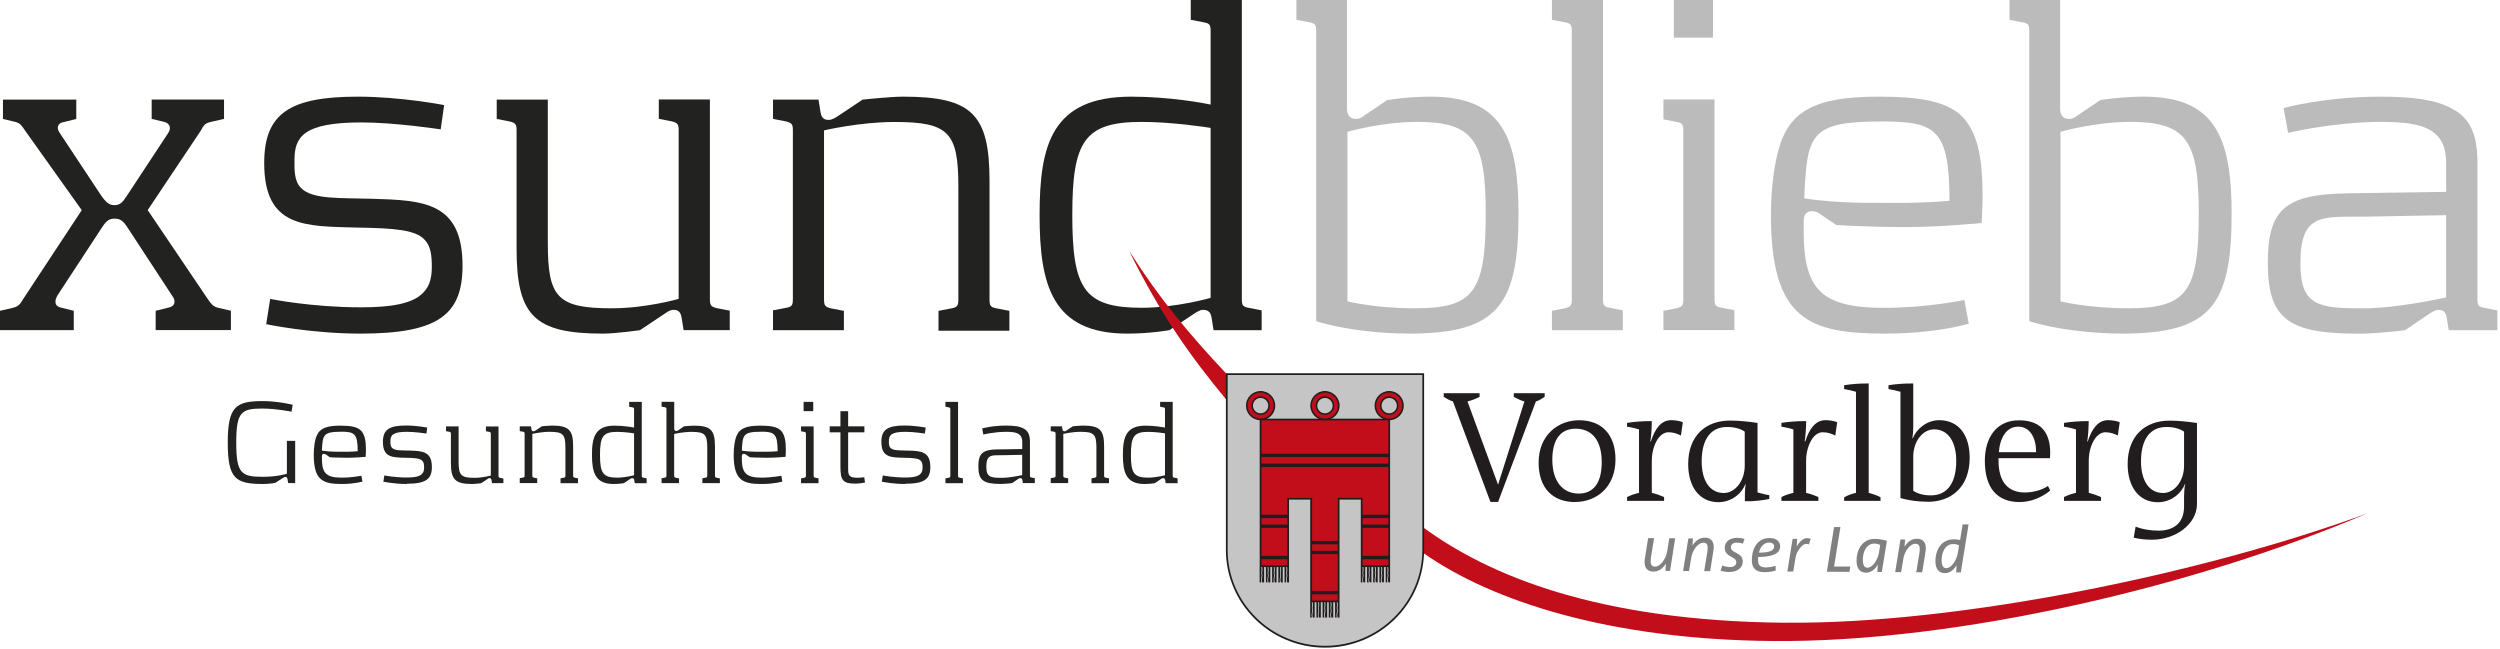 <svg aria-hidden="true" focusable="false" width="389" height="101" viewBox="0 0 389 101" fill="none" xmlns="http://www.w3.org/2000/svg">
    <g clip-path="url(#clip0_357_3140)">
        <path
            d="M24.22 51.37V48.36L26.07 47.9C26.53 47.82 27.15 47.59 27.15 46.97C27.15 46.58 27.07 46.43 26.76 45.97L19.74 35.25C19.12 34.32 18.66 34.02 17.81 34.02C17.04 34.02 16.58 34.33 15.96 35.25L8.94 45.97C8.71 46.43 8.63 46.59 8.63 46.97C8.63 47.59 9.17 47.82 9.63 47.9L11.48 48.36V51.37H0V48.36L2 47.9C2.93 47.67 3.16 47.28 3.62 46.51L12.72 32.7L3.93 20.36C3.39 19.59 3.24 19.2 2.39 18.97L0.46 18.51V15.5H11.87V18.51L10.02 18.97C8.94 19.12 8.71 19.9 9.33 20.74L15.66 30.3C16.51 31.53 16.97 31.92 17.82 31.92C18.75 31.92 19.13 31.38 19.75 30.45L26.15 20.73C26.69 19.96 26.46 19.19 25.53 18.96L23.6 18.5V15.49H34.86V18.5L32.85 18.96C31.77 19.19 31.69 19.58 31.23 20.35L22.98 32.69L32.31 46.5C32.85 47.27 33.08 47.66 33.93 47.89L35.93 48.35V51.36H24.21L24.22 51.37Z"
            fill="#222221" />
        <path
            d="M56.08 51.91C48.29 51.91 41.42 50.44 41.42 50.44L42.04 46.51C42.04 46.51 48.44 47.82 56.16 47.82C60.79 47.82 64.26 47.28 65.88 45.51C66.96 44.43 67.19 42.96 67.19 41.5C67.19 39.8 67.04 38.26 66.03 37.26C64.64 35.79 61.48 35.49 55.46 35.41C47.52 35.18 41.11 35.49 41.11 25.38C41.11 17.67 45.04 15.04 55.69 15.04C62.4 15.04 69.11 16.35 69.11 16.35L68.57 20.13C68.57 20.13 61.55 19.05 56.23 19.05C47.21 19.05 45.82 21.29 45.82 24.91C45.82 26.3 45.74 28.15 46.82 29.23C48.59 31.08 52.91 30.77 57.93 30.93C65.95 31.16 71.97 31.47 71.97 41.34C71.97 48.98 68.19 51.91 56.08 51.91Z"
            fill="#222221" />
        <path
            d="M113.54 51.37H106.37L106.06 49.44C105.98 48.98 105.83 48.21 104.83 48.21C104.21 48.21 103.75 48.6 103.29 48.9L99.59 51.37C99.59 51.37 95.89 51.91 93.8 51.91C83.16 51.91 80.38 49.13 80.38 38.72V20.29C80.38 19.36 80.23 19.13 79.3 18.9L77.29 18.51V15.5H85.24V37.79C85.24 46.27 86.7 47.97 95.19 47.97C100.59 47.97 105.6 46.5 105.6 46.5V20.27C105.6 19.34 105.45 19.11 104.52 18.88L102.51 18.49V15.48H110.46V46.56C110.46 47.49 110.61 47.72 111.54 47.95L113.55 48.34V51.35L113.54 51.37Z"
            fill="#222221" />
        <path
            d="M120.26 15.5H127.36L127.67 17.43C127.75 17.89 127.9 18.66 128.9 18.66C129.52 18.66 130.06 18.27 130.52 17.97L134.22 15.5C134.22 15.5 138.46 15.04 140.55 15.04C151.19 15.04 153.97 17.74 153.97 28.15V46.59C153.97 47.52 154.12 47.82 155.05 47.98L157.06 48.37V51.46H146.03V48.37L148.04 47.98C148.96 47.83 149.12 47.52 149.12 46.59V29.08C149.12 20.6 147.66 18.98 139.17 18.98C133.77 18.98 128.22 20.29 128.22 20.29V46.59C128.22 47.52 128.37 47.75 129.3 47.98L131.31 48.37V51.38H120.28V48.29L122.29 47.9C123.22 47.75 123.37 47.51 123.37 46.51V20.28C123.37 19.35 123.22 19.12 122.29 18.89L120.28 18.5V15.49L120.26 15.5Z"
            fill="#222221" />
        <path
            d="M188.83 51.37L188.52 49.44C188.44 48.98 188.29 48.21 187.21 48.21C186.67 48.21 186.13 48.6 185.67 48.9L181.97 51.37C181.97 51.37 179.04 51.91 175.41 51.91C163.69 51.91 161.76 44.35 161.76 33.47C161.76 22.59 163.61 15.04 176.03 15.04C181.89 15.04 187.37 16.04 188.37 16.27V4.86C188.37 3.86 188.22 3.63 187.29 3.47L185.28 3.08V0H193.23V46.51C193.23 47.51 193.38 47.74 194.31 47.9L196.31 48.29V51.38H188.83V51.37ZM188.37 19.9C187.44 19.75 182.28 18.97 177.65 18.97C168.7 18.97 166.85 21.98 166.85 33.47C166.85 44.96 168.7 47.89 177.65 47.89C183.05 47.89 188.37 46.35 188.37 46.35V19.89V19.9Z"
            fill="#222221" />
        <path
            d="M219.22 51.91C214.82 51.91 208.96 51.29 204.8 49.98V4.86C204.8 3.86 204.65 3.63 203.72 3.47L201.72 3.08V0H209.59V16.89C209.59 17.89 210.05 18.51 210.98 18.51C211.52 18.51 211.9 18.28 212.29 17.97L215.84 15.58C215.84 15.58 218.85 15.04 222.63 15.04C233.81 15.04 236.28 21.52 236.28 33.32C236.28 47.59 232.96 51.91 219.23 51.91H219.22ZM220.38 18.97C214.98 18.97 209.66 20.51 209.66 20.51V46.89C209.66 46.89 213.98 47.97 220.15 47.97C229.25 47.97 231.18 45.5 231.18 33.31C231.18 21.82 229.33 18.96 220.38 18.96V18.97Z"
            fill="#BBBBBB" />
        <path
            d="M241.479 51.37V48.36L243.49 47.97C244.42 47.74 244.57 47.51 244.57 46.58V4.86C244.57 3.86 244.42 3.63 243.49 3.47L241.479 3.08V0H249.429V46.51C249.429 47.51 249.579 47.74 250.509 47.9L252.509 48.29V51.38H241.479V51.37Z"
            fill="#BBBBBB" />
        <path
            d="M258.83 51.37V48.36L260.84 47.97C261.77 47.74 261.92 47.51 261.92 46.58V20.35C261.92 19.35 261.77 19.12 260.84 18.96L258.83 18.57V15.48H266.78V46.49C266.78 47.49 266.93 47.72 267.86 47.88L269.87 48.27V51.36H258.84L258.83 51.37ZM260.45 5.86V0H266.54V5.86H260.45Z"
            fill="#BBBBBB" />
        <path
            d="M293 47.9C300.02 47.9 305.65 46.67 305.65 46.67L306.34 50.37C306.34 50.37 301.33 51.91 293.3 51.91C281.5 51.91 275.56 49.75 275.56 33.47C275.56 28.61 276.25 24.06 277.41 21.36C279.49 16.5 284.12 15.04 292.37 15.04C298.77 15.04 303.4 15.73 305.79 18.66C307.72 21.13 308.49 24.52 308.49 30.54C308.49 31.93 308.41 33.24 308.34 34.71C307.03 34.79 302.17 35.33 296.38 35.33C290.59 35.33 285.74 35.02 285.74 35.02L283.35 33.4C282.89 33.09 282.58 32.86 281.96 32.86C280.49 32.86 280.65 34.25 280.65 35.25C280.65 38.49 280.73 42.58 282.96 45.05C284.81 47.13 288.21 47.9 292.99 47.9H293ZM292.85 18.9C281.51 18.9 281.2 20.91 280.74 30.86C286.06 31.71 292.31 31.55 292.31 31.55C292.31 31.55 298.71 31.7 303.34 31.24C303.34 20.06 301.18 18.9 292.85 18.9Z"
            fill="#BBBBBB" />
        <path
            d="M330.18 51.91C325.78 51.91 319.92 51.29 315.76 49.98V4.86C315.76 3.86 315.61 3.63 314.68 3.47L312.68 3.08V0H320.55V16.89C320.55 17.89 321.01 18.51 321.94 18.51C322.48 18.51 322.86 18.28 323.25 17.97L326.8 15.58C326.8 15.58 329.81 15.04 333.59 15.04C344.77 15.04 347.24 21.52 347.24 33.32C347.24 47.59 343.92 51.91 330.19 51.91H330.18ZM331.33 18.97C325.93 18.97 320.61 20.51 320.61 20.51V46.89C320.61 46.89 324.93 47.97 331.1 47.97C340.2 47.97 342.13 45.5 342.13 33.31C342.13 21.82 340.28 18.96 331.33 18.96V18.97Z"
            fill="#BBBBBB" />
        <path
            d="M364.96 30.08L380.62 29.85V25.38C380.62 22.6 379.69 20.91 377.46 19.9C375.84 19.21 373.6 18.97 370.44 18.97C363.19 18.97 356.02 20.67 356.02 20.67L355.33 16.81C355.33 16.81 361.65 15.04 370.37 15.04C375.38 15.04 379.01 15.5 381.48 16.89C384.26 18.28 385.49 20.82 385.49 25.22V46.51C385.49 47.51 385.64 47.74 386.57 47.9L388.58 48.29V51.38H381.02L380.71 49.45C380.63 48.99 380.48 48.22 379.48 48.22C378.86 48.22 378.32 48.61 377.86 48.91L374.24 51.38C374.24 51.38 370.15 51.92 366.91 51.92C356.03 51.92 352.87 49.61 352.87 40.89C352.87 32.71 355.49 30.25 364.98 30.09L364.96 30.08ZM380.62 33.48L368.2 33.71C361.49 33.79 357.94 32.94 357.94 40.96C357.94 47.59 360.72 47.98 367.74 47.98C373.06 47.98 380.62 46.28 380.62 46.28V33.48Z"
            fill="#BBBBBB" />
        <path
            d="M233.091 75.37H233.111L237.201 62.47C236.581 62.3 236.041 62.02 235.541 61.75V61.18H240.351V61.75C239.901 62.05 239.411 62.35 238.981 62.47L233.101 78.1H231.911L226.081 62.47C225.561 62.3 225.021 62 224.641 61.75V61.18H230.221V61.75C229.651 62.05 229.011 62.29 228.341 62.47L233.081 75.37H233.091Z"
            fill="#211D1F" />
        <path
            d="M245.07 78.12C241.62 78.12 239.41 75.96 239.41 71.99C239.41 67.7 242.44 65.39 245.71 65.39C249.21 65.39 251.37 67.6 251.37 71.49C251.37 75.83 248.39 78.11 245.07 78.11V78.12ZM245.12 66.71C242.91 66.71 241.54 68.3 241.54 71.52C241.54 74.74 243.03 76.8 245.66 76.8C247.87 76.8 249.23 75.24 249.23 71.91C249.23 68.58 247.77 66.7 245.11 66.7L245.12 66.71Z"
            fill="#211D1F" />
        <path
            d="M261.561 67.78C260.991 67.48 260.371 67.26 259.601 67.26C258.091 67.26 257.021 69.49 257.021 71.7V76.69C257.741 76.86 258.291 77.06 258.931 77.34V77.94H253.171V77.34C253.771 77.04 254.361 76.84 255.031 76.69V66.82C254.461 66.65 253.761 66.47 253.171 66.4V65.8C254.161 65.63 255.751 65.5 257.021 65.53C257.021 66.45 256.951 67.69 256.801 68.68L256.871 68.7C257.491 66.76 258.451 65.38 260.021 65.38C260.691 65.38 261.361 65.5 261.851 65.7L261.551 67.78H261.561Z"
            fill="#211D1F" />
        <path
            d="M273.491 76.63C274.011 76.75 274.611 76.95 275.301 77.05V77.64C274.311 77.84 272.921 78.04 271.501 77.99C271.501 77.12 271.481 76.28 271.621 75.36L271.591 75.31C271.021 76.8 269.411 78.14 267.371 78.14C264.421 78.14 262.681 75.71 262.681 72.21C262.681 67.8 265.411 65.44 269.201 65.44C270.591 65.44 272.201 65.61 273.471 65.81V76.62L273.491 76.63ZM271.481 67.16C270.781 66.69 269.871 66.44 268.721 66.44C266.241 66.44 264.781 68.28 264.781 71.8C264.781 74.73 266.001 76.71 268.231 76.71C269.991 76.71 271.481 74.82 271.481 72.47V67.16Z"
            fill="#211D1F" />
        <path
            d="M285.57 67.78C285 67.48 284.38 67.26 283.61 67.26C282.1 67.26 281.03 69.49 281.03 71.7V76.69C281.75 76.86 282.29 77.06 282.94 77.34V77.94H277.19V77.34C277.78 77.04 278.38 76.84 279.05 76.69V66.82C278.48 66.65 277.78 66.47 277.19 66.4V65.8C278.18 65.63 279.77 65.5 281.04 65.53C281.04 66.45 280.96 67.69 280.81 68.68L280.89 68.7C281.51 66.76 282.48 65.38 284.04 65.38C284.71 65.38 285.38 65.5 285.87 65.7L285.57 67.78Z"
            fill="#211D1F" />
        <path
            d="M292.61 77.38V77.93H286.95V77.38C287.47 77.08 288.12 76.84 288.79 76.69V60.96C288.22 60.79 287.55 60.64 286.95 60.54V59.94C287.94 59.77 289.53 59.64 290.77 59.67V76.69C291.44 76.86 292.14 77.11 292.61 77.38Z"
            fill="#211D1F" />
        <path
            d="M299.951 78.07C298.391 78.07 296.951 77.85 295.711 77.5V60.96C295.141 60.79 294.451 60.64 293.851 60.54V59.94C294.841 59.77 296.451 59.64 297.701 59.67V66.44C297.701 67.06 297.651 67.71 297.571 68.18L297.621 68.21C298.211 66.72 299.831 65.38 301.741 65.38C304.821 65.38 306.481 67.76 306.481 71.21C306.481 75.87 303.551 78.08 299.951 78.08V78.07ZM300.951 66.81C299.161 66.81 297.701 68.69 297.701 71.05V76.36C298.391 76.83 299.311 77.08 300.451 77.08C302.931 77.08 304.391 75.24 304.391 71.72C304.391 68.79 303.171 66.81 300.941 66.81H300.951Z"
            fill="#211D1F" />
        <path
            d="M318.981 71.3H310.971V71.67C310.971 75.02 312.481 76.63 315.061 76.63C316.301 76.63 317.771 76.26 318.661 75.61L319.011 76.33C317.741 77.37 316.061 78.12 314.241 78.12C310.771 78.12 308.841 75.94 308.841 71.72C308.841 68.07 310.651 65.4 314.151 65.4C317.651 65.4 319.011 67.41 319.011 70.46C319.011 70.81 318.981 71.08 318.981 71.3ZM314.021 66.39C312.211 66.39 311.191 68.1 311.021 70.36H316.821C316.821 68.1 315.871 66.39 314.021 66.39Z"
            fill="#211D1F" />
        <path
            d="M329.55 67.78C328.98 67.48 328.36 67.26 327.59 67.26C326.08 67.26 325.01 69.49 325.01 71.7V76.69C325.73 76.86 326.28 77.06 326.92 77.34V77.94H321.16V77.34C321.76 77.04 322.35 76.84 323.02 76.69V66.82C322.45 66.65 321.75 66.47 321.16 66.4V65.8C322.15 65.63 323.74 65.5 325 65.53C325 66.45 324.93 67.69 324.78 68.68L324.85 68.7C325.47 66.76 326.44 65.38 328 65.38C328.67 65.38 329.34 65.5 329.83 65.7L329.53 67.78H329.55Z"
            fill="#211D1F" />
        <path
            d="M339.841 77.23C339.841 76.76 339.891 75.82 340.021 75.32H339.971C339.401 76.81 337.791 78.15 335.751 78.15C332.801 78.15 331.061 75.72 331.061 72.22C331.061 67.81 333.791 65.45 337.581 65.45C338.971 65.45 340.581 65.62 341.851 65.82V78.4C341.851 81.6 338.471 83.98 334.851 83.98C333.811 83.98 332.841 83.88 332.001 83.66L332.301 81.95C333.241 82.32 334.501 82.57 335.871 82.57C338.001 82.57 339.841 81.58 339.841 78.8V77.24V77.23ZM339.841 67.16C339.151 66.69 338.231 66.44 337.091 66.44C334.611 66.44 333.141 68.28 333.141 71.8C333.141 74.73 334.361 76.71 336.591 76.71C338.351 76.71 339.841 74.82 339.841 72.47V67.16Z"
            fill="#211D1F" />
        <path
            d="M277.88 96.9C248.64 96.65 231.67 89.56 221.46 82.07V85.36C221.46 85.58 221.46 85.81 221.44 86.03C232.22 93.61 250.54 99.5 275.65 99.74C304.78 100.03 342.01 91.11 368.37 79.87C342.73 89.29 304.78 97.13 277.87 96.89L277.88 96.9Z"
            fill="#C20E1A" />
        <path
            d="M190.89 58.22C185.03 51.99 180.43 46.51 175.69 39.02C180.5 48.81 185.22 55.44 190.88 62.27V58.22H190.89Z"
            fill="#C20E1A" />
        <path
            d="M259.85 88.83H259.14L259.21 87.69C258.8 88.39 258.13 88.94 257.31 88.94C256.32 88.94 255.93 88.36 255.9 87.53C255.9 87.36 255.9 87.12 255.95 86.87L256.45 83.73H257.38L256.89 86.73C256.86 86.98 256.84 87.2 256.84 87.41C256.86 87.87 257.04 88.17 257.54 88.17C258.36 88.17 259.21 86.95 259.4 85.84L259.74 83.75H260.66L259.86 88.83H259.85Z"
            fill="#808080" />
        <path
            d="M266.601 85.73L266.101 88.87H265.171L265.661 85.88C265.701 85.62 265.711 85.4 265.711 85.19C265.701 84.73 265.531 84.44 265.011 84.44C264.201 84.44 263.341 85.65 263.161 86.76L262.811 88.85H261.891L262.711 83.77H263.421L263.351 84.91C263.751 84.21 264.421 83.66 265.241 83.66C266.241 83.66 266.631 84.24 266.661 85.07C266.661 85.24 266.641 85.48 266.601 85.73Z"
            fill="#808080" />
        <path
            d="M271.191 84.6C270.881 84.48 270.561 84.43 270.221 84.43C269.671 84.43 269.311 84.74 269.331 85.16C269.341 85.54 269.491 85.69 270.191 86.05C270.871 86.39 271.151 86.75 271.171 87.34C271.201 88.35 270.301 89.01 269.101 89C268.561 89 268.131 88.93 267.721 88.8L267.981 88C268.361 88.14 268.761 88.23 269.171 88.24C269.791 88.24 270.181 87.94 270.161 87.48C270.151 87.14 270.051 86.98 269.341 86.61C268.691 86.27 268.391 85.89 268.371 85.29C268.341 84.36 269.081 83.68 270.301 83.69C270.741 83.69 271.111 83.75 271.441 83.87L271.191 84.61V84.6Z"
            fill="#808080" />
        <path
            d="M273.57 86.67C273.54 86.85 273.54 87.03 273.55 87.18C273.57 87.94 273.89 88.29 274.78 88.29C275.28 88.29 275.83 88.19 276.28 88.03L276.3 88.77C275.85 88.93 275.19 89.03 274.57 89.03C273.22 89.03 272.63 88.42 272.59 87.31C272.53 85.66 273.28 83.71 275.34 83.72C276.45 83.72 276.96 84.27 276.99 84.95C277.02 85.74 276.57 86.62 273.57 86.68V86.67ZM275.29 84.42C274.48 84.42 273.91 85.05 273.69 85.99C275.7 86 276.06 85.49 276.05 85.02C276.05 84.68 275.78 84.43 275.3 84.43L275.29 84.42Z"
            fill="#808080" />
        <path
            d="M281.47 84.71C281.35 84.67 281.18 84.62 281.02 84.62C280.49 84.62 279.56 85.72 279.4 86.68L279.03 88.93H278.11L278.93 83.85H279.64L279.57 85.01C280.03 84.26 280.59 83.74 281.12 83.74C281.37 83.74 281.53 83.76 281.75 83.83L281.47 84.71Z"
            fill="#808080" />
        <path d="M284.261 88.96L285.381 82.01H286.371L285.381 88.15H287.901L287.781 88.98L284.261 88.96Z"
            fill="#808080" />
        <path
            d="M292.82 89H292.11L292.18 87.86C291.76 88.6 291.13 89.11 290.37 89.11C289.37 89.11 288.91 88.4 288.88 87.35C288.83 85.78 289.63 83.84 291.73 83.85C292.36 83.85 293.02 83.98 293.6 84.16L292.81 89.01L292.82 89ZM291.68 84.58C290.29 84.58 289.82 86.08 289.86 87.21C289.88 88 290.14 88.34 290.58 88.34C291.35 88.34 292.2 87.12 292.38 85.92L292.56 84.78C292.3 84.67 291.98 84.59 291.67 84.58H291.68Z"
            fill="#808080" />
        <path
            d="M299.601 85.9L299.101 89.04H298.171L298.661 86.05C298.701 85.79 298.711 85.57 298.711 85.36C298.691 84.9 298.531 84.61 298.011 84.61C297.201 84.61 296.331 85.82 296.161 86.93L295.811 89.02H294.891L295.711 83.94H296.421L296.351 85.08C296.751 84.38 297.431 83.83 298.241 83.83C299.241 83.83 299.631 84.41 299.661 85.24C299.661 85.41 299.641 85.65 299.601 85.9Z"
            fill="#808080" />
        <path
            d="M305.091 89.07H304.381L304.451 87.93C304.031 88.66 303.401 89.18 302.641 89.18C301.641 89.18 301.181 88.47 301.151 87.42C301.101 85.84 301.901 83.91 304.011 83.92C304.391 83.92 304.781 83.97 304.991 84.03L305.381 81.6H306.311L305.101 89.07H305.091ZM303.941 84.65C302.551 84.65 302.081 86.14 302.121 87.28C302.151 88.07 302.401 88.41 302.851 88.41C303.621 88.41 304.461 87.19 304.651 85.99L304.831 84.84C304.571 84.73 304.251 84.65 303.941 84.65Z"
            fill="#808080" />
        <path
            d="M190.89 85.57C190.89 93.89 197.73 100.63 206.18 100.63C214.63 100.63 221.47 93.89 221.47 85.57V58.21H190.9V85.57H190.89Z"
            fill="#C5C5C5" />
        <path
            d="M206.17 100.77C197.67 100.77 190.75 93.95 190.75 85.57V58.08H221.59V85.57C221.59 93.95 214.68 100.77 206.17 100.77ZM191.02 58.35V85.57C191.02 93.8 197.82 100.49 206.17 100.49C214.52 100.49 221.32 93.8 221.32 85.57V58.35H191.02Z"
            fill="#211D1F" />
        <path
            d="M216.159 65.26V88.1H211.869V77.6H208.289V93.57H204.009V77.6H200.439V88.1H196.149V65.27L216.159 65.26Z"
            fill="#C20E1A" />
        <path
            d="M208.43 93.71H203.87V77.74H200.57V88.24H196.01V65.14H216.3V88.24H211.74V77.74H208.43V93.71ZM204.15 93.44H208.16V77.47H212.01V87.97H216.03V65.4H196.29V87.97H200.31V77.48H204.16V93.45L204.15 93.44Z"
            fill="#211D1F" />
        <path
            d="M194 63.12C194 61.93 194.96 60.96 196.15 60.96C197.34 60.96 198.3 61.93 198.3 63.12C198.3 64.31 197.34 65.27 196.15 65.27C194.96 65.27 194 64.31 194 63.12ZM196.15 64.43C196.88 64.43 197.47 63.84 197.47 63.12C197.47 62.4 196.88 61.8 196.15 61.8C195.42 61.8 194.84 62.39 194.84 63.12C194.84 63.85 195.43 64.43 196.15 64.43Z"
            fill="#C20E1A" />
        <path
            d="M196.15 65.39C194.89 65.39 193.87 64.37 193.87 63.12C193.87 61.87 194.89 60.84 196.15 60.84C197.41 60.84 198.43 61.86 198.43 63.12C198.43 64.38 197.41 65.39 196.15 65.39ZM196.15 61.08C195.03 61.08 194.12 61.99 194.12 63.11C194.12 64.23 195.03 65.14 196.15 65.14C197.27 65.14 198.18 64.23 198.18 63.11C198.18 61.99 197.27 61.08 196.15 61.08ZM196.15 64.55C195.36 64.55 194.71 63.91 194.71 63.11C194.71 62.31 195.36 61.67 196.15 61.67C196.94 61.67 197.59 62.32 197.59 63.11C197.59 63.9 196.94 64.55 196.15 64.55ZM196.15 61.92C195.49 61.92 194.96 62.46 194.96 63.12C194.96 63.78 195.5 64.31 196.15 64.31C196.8 64.31 197.34 63.77 197.34 63.12C197.34 62.47 196.8 61.92 196.15 61.92Z"
            fill="#211D1F" />
        <path
            d="M204 63.12C204 61.93 204.96 60.96 206.15 60.96C207.34 60.96 208.3 61.93 208.3 63.12C208.3 64.31 207.34 65.27 206.15 65.27C204.96 65.27 204 64.31 204 63.12ZM206.16 64.43C206.89 64.43 207.48 63.84 207.48 63.12C207.48 62.4 206.89 61.8 206.16 61.8C205.43 61.8 204.84 62.39 204.84 63.12C204.84 63.85 205.43 64.43 206.16 64.43Z"
            fill="#C20E1A" />
        <path
            d="M206.16 65.39C204.91 65.39 203.88 64.37 203.88 63.12C203.88 61.87 204.9 60.84 206.16 60.84C207.42 60.84 208.44 61.86 208.44 63.12C208.44 64.38 207.42 65.39 206.16 65.39ZM206.16 61.08C205.04 61.08 204.13 61.99 204.13 63.11C204.13 64.23 205.04 65.14 206.16 65.14C207.28 65.14 208.19 64.23 208.19 63.11C208.19 61.99 207.28 61.08 206.16 61.08ZM206.16 64.55C205.37 64.55 204.72 63.91 204.72 63.11C204.72 62.31 205.37 61.67 206.16 61.67C206.95 61.67 207.6 62.32 207.6 63.11C207.6 63.9 206.95 64.55 206.16 64.55ZM206.16 61.92C205.5 61.92 204.97 62.46 204.97 63.12C204.97 63.78 205.51 64.31 206.16 64.31C206.81 64.31 207.36 63.77 207.36 63.12C207.36 62.47 206.82 61.92 206.16 61.92Z"
            fill="#211D1F" />
        <path
            d="M214.01 63.12C214.01 61.93 214.97 60.96 216.16 60.96C217.35 60.96 218.31 61.93 218.31 63.12C218.31 64.31 217.35 65.27 216.16 65.27C214.97 65.27 214.01 64.31 214.01 63.12ZM216.16 64.43C216.89 64.43 217.48 63.84 217.48 63.12C217.48 62.4 216.89 61.8 216.16 61.8C215.43 61.8 214.84 62.39 214.84 63.12C214.84 63.85 215.43 64.43 216.16 64.43Z"
            fill="#C20E1A" />
        <path
            d="M216.16 65.39C214.9 65.39 213.88 64.37 213.88 63.12C213.88 61.87 214.9 60.84 216.16 60.84C217.42 60.84 218.43 61.86 218.43 63.12C218.43 64.38 217.41 65.39 216.16 65.39ZM216.16 61.08C215.04 61.08 214.13 61.99 214.13 63.11C214.13 64.23 215.04 65.14 216.16 65.14C217.28 65.14 218.19 64.23 218.19 63.11C218.19 61.99 217.28 61.08 216.16 61.08ZM216.16 64.55C215.37 64.55 214.72 63.91 214.72 63.11C214.72 62.31 215.37 61.67 216.16 61.67C216.95 61.67 217.6 62.32 217.6 63.11C217.6 63.9 216.95 64.55 216.16 64.55ZM216.16 61.92C215.5 61.92 214.97 62.46 214.97 63.12C214.97 63.78 215.5 64.31 216.16 64.31C216.82 64.31 217.35 63.77 217.35 63.12C217.35 62.47 216.81 61.92 216.16 61.92Z"
            fill="#211D1F" />
        <path
            d="M196.01 90.62H196.28C196.28 90.62 196.21 90.42 196.21 90.23C196.21 90.04 196.29 89.72 196.3 89.61C196.31 89.51 196.25 89.17 196.25 89.05C196.25 88.93 196.33 88.68 196.29 88.56C196.27 88.48 196.23 88.28 196.27 88.19H196V90.61L196.01 90.62Z"
            fill="#211D1F" />
        <path
            d="M196.7 88.2H196.42C196.38 88.29 196.42 88.49 196.44 88.57C196.48 88.69 196.38 88.93 196.38 89.06C196.38 89.19 196.44 89.52 196.43 89.62C196.43 89.72 196.34 90.05 196.34 90.24C196.34 90.43 196.41 90.58 196.43 90.63H196.69V88.21L196.7 88.2Z"
            fill="#211D1F" />
        <path
            d="M196.98 90.62H197.25C197.25 90.62 197.19 90.42 197.19 90.23C197.19 90.04 197.27 89.72 197.28 89.61C197.29 89.51 197.23 89.17 197.23 89.05C197.23 88.93 197.31 88.68 197.27 88.56C197.24 88.48 197.21 88.28 197.25 88.19H196.98V90.61V90.62Z"
            fill="#211D1F" />
        <path
            d="M197.671 88.2H197.391C197.351 88.29 197.391 88.49 197.411 88.57C197.451 88.69 197.351 88.93 197.351 89.06C197.351 89.19 197.411 89.52 197.401 89.62C197.391 89.72 197.311 90.05 197.311 90.24C197.311 90.43 197.381 90.58 197.401 90.63H197.661V88.21L197.671 88.2Z"
            fill="#211D1F" />
        <path
            d="M197.94 90.62H198.21C198.21 90.62 198.15 90.42 198.15 90.23C198.15 90.04 198.23 89.72 198.24 89.61C198.25 89.5 198.19 89.17 198.19 89.05C198.19 88.93 198.27 88.68 198.23 88.56C198.2 88.48 198.17 88.28 198.21 88.19H197.94V90.61V90.62Z"
            fill="#211D1F" />
        <path
            d="M198.63 88.2H198.35C198.31 88.29 198.35 88.49 198.37 88.57C198.41 88.69 198.32 88.93 198.32 89.06C198.32 89.19 198.38 89.52 198.37 89.62C198.37 89.72 198.28 90.05 198.28 90.24C198.28 90.43 198.35 90.58 198.37 90.63H198.63V88.21V88.2Z"
            fill="#211D1F" />
        <path
            d="M198.91 90.62H199.18C199.18 90.62 199.12 90.42 199.12 90.23C199.12 90.04 199.2 89.72 199.21 89.61C199.22 89.51 199.16 89.17 199.16 89.05C199.16 88.93 199.24 88.68 199.2 88.56C199.17 88.48 199.14 88.28 199.18 88.19H198.91V90.61V90.62Z"
            fill="#211D1F" />
        <path
            d="M199.6 88.2H199.32C199.28 88.29 199.32 88.49 199.34 88.57C199.38 88.69 199.28 88.93 199.28 89.06C199.28 89.19 199.34 89.52 199.33 89.62C199.32 89.72 199.24 90.05 199.24 90.24C199.24 90.43 199.31 90.58 199.33 90.63H199.59V88.21L199.6 88.2Z"
            fill="#211D1F" />
        <path
            d="M199.88 90.62H200.15C200.15 90.62 200.09 90.42 200.09 90.23C200.09 90.04 200.17 89.72 200.18 89.61C200.19 89.51 200.13 89.17 200.13 89.05C200.13 88.93 200.21 88.68 200.17 88.56C200.15 88.48 200.11 88.28 200.15 88.19H199.88V90.61V90.62Z"
            fill="#211D1F" />
        <path
            d="M200.57 88.2H200.29C200.25 88.29 200.29 88.49 200.31 88.57C200.35 88.69 200.26 88.93 200.26 89.06C200.26 89.19 200.32 89.52 200.31 89.62C200.3 89.72 200.22 90.05 200.22 90.24C200.22 90.43 200.29 90.58 200.31 90.63H200.57V88.21V88.2Z"
            fill="#211D1F" />
        <path
            d="M203.87 96.09H204.14C204.14 96.09 204.08 95.89 204.08 95.71C204.08 95.53 204.16 95.2 204.17 95.09C204.18 94.99 204.12 94.65 204.12 94.53C204.12 94.41 204.2 94.16 204.16 94.04C204.14 93.96 204.1 93.76 204.14 93.67H203.87V96.09Z"
            fill="#211D1F" />
        <path
            d="M204.56 93.68H204.28C204.24 93.77 204.28 93.97 204.3 94.05C204.34 94.17 204.25 94.41 204.25 94.54C204.25 94.67 204.31 95 204.3 95.1C204.29 95.21 204.21 95.53 204.21 95.72C204.21 95.91 204.28 96.06 204.3 96.1H204.56V93.68Z"
            fill="#211D1F" />
        <path
            d="M204.84 96.09H205.11C205.11 96.09 205.05 95.89 205.05 95.71C205.05 95.53 205.13 95.2 205.14 95.09C205.15 94.99 205.09 94.65 205.09 94.53C205.09 94.41 205.17 94.16 205.13 94.04C205.11 93.96 205.07 93.76 205.11 93.67H204.84V96.09Z"
            fill="#211D1F" />
        <path
            d="M205.53 93.68H205.25C205.21 93.77 205.25 93.97 205.27 94.05C205.31 94.17 205.21 94.41 205.21 94.54C205.21 94.67 205.27 95 205.26 95.1C205.25 95.21 205.17 95.53 205.17 95.72C205.17 95.91 205.24 96.06 205.26 96.1H205.52V93.68H205.53Z"
            fill="#211D1F" />
        <path
            d="M205.81 96.09H206.08C206.08 96.09 206.01 95.89 206.01 95.71C206.01 95.53 206.09 95.2 206.1 95.09C206.1 94.99 206.05 94.65 206.05 94.53C206.05 94.41 206.13 94.16 206.09 94.04C206.07 93.96 206.03 93.76 206.07 93.67H205.8V96.09H205.81Z"
            fill="#211D1F" />
        <path
            d="M206.499 93.68H206.219C206.189 93.77 206.219 93.97 206.239 94.05C206.279 94.17 206.189 94.41 206.189 94.54C206.189 94.67 206.249 95 206.239 95.1C206.239 95.21 206.149 95.53 206.149 95.72C206.149 95.91 206.219 96.06 206.239 96.1H206.499V93.68Z"
            fill="#211D1F" />
        <path
            d="M206.77 96.09H207.04C207.04 96.09 206.97 95.89 206.97 95.71C206.97 95.53 207.05 95.2 207.06 95.09C207.07 94.99 207.01 94.65 207.01 94.53C207.01 94.41 207.09 94.16 207.05 94.04C207.03 93.96 206.99 93.76 207.03 93.67H206.76V96.09H206.77Z"
            fill="#211D1F" />
        <path
            d="M207.46 93.68H207.18C207.14 93.77 207.18 93.97 207.2 94.05C207.24 94.17 207.14 94.41 207.14 94.54C207.14 94.67 207.2 95 207.19 95.1C207.19 95.21 207.1 95.53 207.1 95.72C207.1 95.91 207.17 96.06 207.19 96.1H207.45V93.68H207.46Z"
            fill="#211D1F" />
        <path
            d="M207.74 96.09H208.01C208.01 96.09 207.95 95.89 207.95 95.71C207.95 95.53 208.03 95.2 208.04 95.09C208.05 94.99 207.99 94.65 207.99 94.53C207.99 94.41 208.07 94.16 208.03 94.04C208.01 93.96 207.97 93.76 208.01 93.67H207.74V96.09Z"
            fill="#211D1F" />
        <path
            d="M208.43 93.68H208.15C208.11 93.77 208.15 93.97 208.17 94.05C208.21 94.17 208.12 94.41 208.12 94.54C208.12 94.67 208.18 95 208.17 95.1C208.17 95.21 208.08 95.53 208.08 95.72C208.08 95.91 208.15 96.06 208.17 96.1H208.43V93.68Z"
            fill="#211D1F" />
        <path
            d="M211.74 90.62H212.01C212.01 90.62 211.95 90.42 211.95 90.24C211.95 90.06 212.03 89.73 212.04 89.62C212.04 89.51 211.99 89.18 211.99 89.06C211.99 88.94 212.07 88.69 212.03 88.58C212.01 88.5 211.97 88.3 212.01 88.21H211.74V90.63V90.62Z"
            fill="#211D1F" />
        <path
            d="M212.43 88.2H212.15C212.12 88.29 212.15 88.5 212.17 88.57C212.21 88.69 212.11 88.93 212.11 89.05C212.11 89.17 212.17 89.51 212.16 89.61C212.15 89.71 212.07 90.04 212.07 90.23C212.07 90.42 212.14 90.57 212.16 90.61H212.42V88.19L212.43 88.2Z"
            fill="#211D1F" />
        <path
            d="M212.71 90.62H212.98C212.98 90.62 212.92 90.42 212.92 90.24C212.92 90.06 213 89.73 213.01 89.62C213.01 89.51 212.96 89.18 212.96 89.06C212.96 88.94 213.04 88.69 213 88.58C212.98 88.5 212.95 88.3 212.98 88.21H212.71V90.63V90.62Z"
            fill="#211D1F" />
        <path
            d="M213.39 88.2H213.11C213.07 88.29 213.11 88.5 213.13 88.57C213.18 88.69 213.08 88.93 213.08 89.05C213.08 89.17 213.14 89.51 213.13 89.61C213.13 89.71 213.04 90.04 213.04 90.23C213.04 90.42 213.11 90.57 213.13 90.61H213.39V88.19V88.2Z"
            fill="#211D1F" />
        <path
            d="M213.67 90.62H213.94C213.94 90.62 213.88 90.42 213.88 90.24C213.88 90.06 213.96 89.73 213.97 89.62C213.98 89.51 213.92 89.18 213.92 89.06C213.92 88.94 214 88.69 213.96 88.58C213.94 88.5 213.9 88.3 213.94 88.21H213.67V90.63V90.62Z"
            fill="#211D1F" />
        <path
            d="M214.36 88.2H214.09C214.05 88.29 214.09 88.5 214.11 88.57C214.15 88.69 214.06 88.93 214.06 89.05C214.06 89.17 214.12 89.51 214.11 89.61C214.1 89.71 214.02 90.04 214.02 90.23C214.02 90.42 214.09 90.57 214.11 90.61H214.37V88.19L214.36 88.2Z"
            fill="#211D1F" />
        <path
            d="M214.641 90.62H214.911C214.911 90.62 214.851 90.42 214.851 90.24C214.851 90.06 214.931 89.73 214.941 89.62C214.951 89.51 214.891 89.18 214.891 89.06C214.891 88.94 214.971 88.69 214.931 88.58C214.911 88.5 214.871 88.3 214.911 88.21H214.641V90.63V90.62Z"
            fill="#211D1F" />
        <path
            d="M215.33 88.2H215.06C215.02 88.29 215.06 88.5 215.08 88.57C215.12 88.69 215.03 88.93 215.03 89.05C215.03 89.17 215.09 89.51 215.08 89.61C215.08 89.71 214.99 90.04 214.99 90.23C214.99 90.42 215.06 90.57 215.08 90.61H215.34V88.19L215.33 88.2Z"
            fill="#211D1F" />
        <path
            d="M215.61 90.62H215.88C215.88 90.62 215.82 90.42 215.82 90.24C215.82 90.06 215.9 89.73 215.91 89.62C215.92 89.51 215.86 89.18 215.86 89.06C215.86 88.94 215.94 88.69 215.9 88.58C215.88 88.5 215.84 88.3 215.88 88.21H215.62V90.63L215.61 90.62Z"
            fill="#211D1F" />
        <path
            d="M216.3 88.2H216.02C215.98 88.29 216.02 88.5 216.04 88.57C216.08 88.69 215.99 88.93 215.99 89.05C215.99 89.17 216.05 89.51 216.04 89.61C216.03 89.71 215.95 90.04 215.95 90.23C215.95 90.42 216.02 90.57 216.04 90.61H216.3V88.19V88.2Z"
            fill="#211D1F" />
        <path d="M196.15 82.14V81.62H200.44V82.14H196.15Z" fill="#211D1F" />
        <path d="M196.15 80.61V80.09H200.44V80.61H196.15Z" fill="#211D1F" />
        <path d="M211.881 82.14V81.62H216.161V82.14H211.881Z" fill="#211D1F" />
        <path d="M211.881 80.61V80.09H216.161V80.61H211.881Z" fill="#211D1F" />
        <path d="M204.011 86.23V85.71H208.291V86.23H204.011Z" fill="#211D1F" />
        <path d="M204.011 84.69V84.17H208.291V84.69H204.011Z" fill="#211D1F" />
        <path d="M211.881 87.02V86.49H216.161V87.02H211.881Z" fill="#211D1F" />
        <path d="M196.15 87.02V86.49H200.44V87.02H196.15Z" fill="#211D1F" />
        <path d="M196.15 72.67V72.14H216.16V72.67H196.15Z" fill="#211D1F" />
        <path d="M196.15 71.12V70.6H216.16V71.12H196.15Z" fill="#211D1F" />
        <path d="M204.011 92.48V91.95H208.291V92.48H204.011Z" fill="#211D1F" />
        <path
            d="M44.84 75.18L44.73 74.51C44.71 74.4 44.67 74.21 44.41 74.21C44.26 74.21 44.14 74.29 44.03 74.36L42.85 75.12C42.85 75.12 42.05 75.31 40.95 75.31C36.62 75.31 35.44 74.49 35.44 68.87C35.44 63.25 36.69 62.41 40.89 62.41C43.28 62.41 45.54 62.98 45.54 62.98L45.37 64.06C45.37 64.06 42.94 63.57 40.83 63.57C37.56 63.57 36.76 64.08 36.76 68.87C36.76 73.66 37.54 74.19 40.88 74.19C43.27 74.19 44.64 73.71 44.64 73.71V68.6H45.93V75.17H44.83L44.84 75.18Z"
            fill="#222221" />
        <path
            d="M53.11 74.32C54.84 74.32 56.23 74.02 56.23 74.02L56.4 74.93C56.4 74.93 55.17 75.31 53.19 75.31C50.28 75.31 48.82 74.78 48.82 70.77C48.82 69.57 48.99 68.45 49.28 67.79C49.79 66.59 50.93 66.23 52.97 66.23C54.55 66.23 55.69 66.4 56.28 67.12C56.75 67.73 56.94 68.56 56.94 70.05C56.94 70.39 56.92 70.71 56.9 71.08C56.58 71.1 55.38 71.23 53.96 71.23C52.54 71.23 51.34 71.15 51.34 71.15L50.75 70.75C50.64 70.67 50.56 70.62 50.41 70.62C50.05 70.62 50.09 70.96 50.09 71.21C50.09 72.01 50.11 73.01 50.66 73.62C51.12 74.13 51.95 74.32 53.13 74.32H53.11ZM53.07 67.18C50.28 67.18 50.2 67.67 50.09 70.12C51.4 70.33 52.94 70.29 52.94 70.29C52.94 70.29 54.52 70.33 55.66 70.21C55.66 67.46 55.13 67.17 53.08 67.17L53.07 67.18Z"
            fill="#222221" />
        <path
            d="M63.26 75.31C61.34 75.31 59.65 74.95 59.65 74.95L59.8 73.98C59.8 73.98 61.38 74.3 63.28 74.3C64.42 74.3 65.27 74.17 65.67 73.73C65.94 73.46 65.99 73.1 65.99 72.74C65.99 72.32 65.95 71.94 65.71 71.69C65.37 71.33 64.59 71.25 63.11 71.23C61.15 71.17 59.58 71.25 59.58 68.76C59.58 66.86 60.55 66.21 63.17 66.21C64.82 66.21 66.48 66.53 66.48 66.53L66.35 67.46C66.35 67.46 64.62 67.19 63.31 67.19C61.09 67.19 60.75 67.74 60.75 68.63C60.75 68.97 60.73 69.43 61 69.69C61.44 70.15 62.5 70.07 63.74 70.11C65.72 70.17 67.2 70.24 67.2 72.67C67.2 74.55 66.27 75.27 63.29 75.27L63.26 75.31Z"
            fill="#222221" />
        <path
            d="M78.33 75.18H76.56L76.48 74.7C76.46 74.59 76.42 74.4 76.18 74.4C76.03 74.4 75.91 74.49 75.8 74.57L74.89 75.18C74.89 75.18 73.98 75.31 73.47 75.31C70.85 75.31 70.16 74.63 70.16 72.06V67.52C70.16 67.29 70.12 67.23 69.89 67.18L69.4 67.09V66.35H71.36V71.84C71.36 73.93 71.72 74.35 73.81 74.35C75.14 74.35 76.37 73.99 76.37 73.99V67.53C76.37 67.3 76.33 67.24 76.1 67.19L75.61 67.1V66.36H77.57V74.02C77.57 74.25 77.61 74.3 77.84 74.36L78.33 74.46V75.2V75.18Z"
            fill="#222221" />
        <path
            d="M80.87 66.34H82.62L82.7 66.81C82.72 66.92 82.76 67.11 83 67.11C83.15 67.11 83.28 67.01 83.4 66.94L84.31 66.33C84.31 66.33 85.35 66.22 85.87 66.22C88.49 66.22 89.18 66.89 89.18 69.45V73.99C89.18 74.22 89.22 74.29 89.45 74.33L89.94 74.43V75.19H87.22V74.43L87.71 74.33C87.94 74.29 87.98 74.22 87.98 73.99V69.68C87.98 67.59 87.62 67.19 85.53 67.19C84.2 67.19 82.83 67.51 82.83 67.51V73.99C82.83 74.22 82.87 74.27 83.1 74.33L83.59 74.43V75.17H80.87V74.41L81.36 74.31C81.59 74.27 81.63 74.22 81.63 73.97V67.51C81.63 67.28 81.59 67.22 81.36 67.17L80.87 67.08V66.34Z"
            fill="#222221" />
        <path
            d="M98.77 75.18L98.69 74.7C98.67 74.59 98.63 74.4 98.37 74.4C98.24 74.4 98.1 74.49 97.99 74.57L97.08 75.18C97.08 75.18 96.36 75.31 95.47 75.31C92.58 75.31 92.11 73.45 92.11 70.77C92.11 68.09 92.57 66.23 95.62 66.23C97.06 66.23 98.41 66.48 98.66 66.53V63.72C98.66 63.47 98.62 63.42 98.39 63.38L97.9 63.29V62.53H99.86V73.99C99.86 74.24 99.9 74.29 100.13 74.33L100.62 74.43V75.19H98.78L98.77 75.18ZM98.66 67.43C98.43 67.39 97.16 67.2 96.02 67.2C93.82 67.2 93.36 67.94 93.36 70.77C93.36 73.6 93.82 74.32 96.02 74.32C97.35 74.32 98.66 73.94 98.66 73.94V67.42V67.43Z"
            fill="#222221" />
        <path
            d="M102.95 62.52H104.91V66.66C104.91 66.91 105 67.06 105.23 67.06C105.38 67.06 105.46 67 105.57 66.93L106.42 66.34C106.42 66.34 107.43 66.23 107.94 66.23C110.56 66.23 111.25 66.9 111.25 69.46V74C111.25 74.23 111.29 74.28 111.52 74.34L112.01 74.44V75.18H109.29V74.42L109.78 74.32C110.01 74.28 110.05 74.23 110.05 73.98V69.69C110.05 67.6 109.69 67.2 107.6 67.2C106.27 67.2 104.9 67.52 104.9 67.52V74C104.9 74.23 104.94 74.28 105.17 74.34L105.66 74.44V75.18H102.94V74.42L103.43 74.32C103.66 74.28 103.7 74.23 103.7 73.98V63.7C103.7 63.47 103.66 63.41 103.43 63.36L102.94 63.27V62.53L102.95 62.52Z"
            fill="#222221" />
        <path
            d="M118.45 74.32C120.18 74.32 121.57 74.02 121.57 74.02L121.74 74.93C121.74 74.93 120.51 75.31 118.53 75.31C115.62 75.31 114.16 74.78 114.16 70.77C114.16 69.57 114.33 68.45 114.62 67.79C115.13 66.59 116.27 66.23 118.31 66.23C119.89 66.23 121.03 66.4 121.62 67.12C122.09 67.73 122.28 68.56 122.28 70.05C122.28 70.39 122.26 70.71 122.24 71.08C121.92 71.1 120.72 71.23 119.3 71.23C117.88 71.23 116.68 71.15 116.68 71.15L116.09 70.75C115.98 70.67 115.9 70.62 115.75 70.62C115.39 70.62 115.43 70.96 115.43 71.21C115.43 72.01 115.45 73.01 116 73.62C116.46 74.13 117.29 74.32 118.47 74.32H118.45ZM118.41 67.18C115.62 67.18 115.54 67.67 115.43 70.12C116.74 70.33 118.28 70.29 118.28 70.29C118.28 70.29 119.86 70.33 121 70.21C121 67.46 120.47 67.17 118.42 67.17L118.41 67.18Z"
            fill="#222221" />
        <path
            d="M124.641 75.18V74.44L125.131 74.34C125.361 74.28 125.401 74.23 125.401 74V67.54C125.401 67.29 125.361 67.24 125.131 67.2L124.641 67.11V66.35H126.601V73.99C126.601 74.24 126.641 74.29 126.871 74.33L127.361 74.43V75.19H124.641V75.18ZM125.041 63.97V62.53H126.541V63.97H125.041Z"
            fill="#222221" />
        <path
            d="M133.031 75.25C132.061 75.25 131.571 75.1 131.261 74.79C130.841 74.39 130.771 73.65 130.771 72.49V67.27H129.101V66.34H130.771V63.98H131.971V66.34H134.501V67.27H131.971V72.87C131.971 73.44 131.991 73.82 132.261 74.07C132.471 74.26 132.831 74.34 133.511 74.34C133.951 74.34 134.481 74.25 134.481 74.25L134.591 75.09C134.591 75.09 133.641 75.26 133.031 75.26V75.25Z"
            fill="#222221" />
        <path
            d="M140.821 75.31C138.901 75.31 137.211 74.95 137.211 74.95L137.361 73.98C137.361 73.98 138.941 74.3 140.841 74.3C141.981 74.3 142.831 74.17 143.231 73.73C143.501 73.46 143.551 73.1 143.551 72.74C143.551 72.32 143.511 71.94 143.271 71.69C142.931 71.33 142.151 71.25 140.671 71.23C138.711 71.17 137.141 71.25 137.141 68.76C137.141 66.86 138.111 66.21 140.731 66.21C142.381 66.21 144.041 66.53 144.041 66.53L143.911 67.46C143.911 67.46 142.181 67.19 140.871 67.19C138.651 67.19 138.311 67.74 138.311 68.63C138.311 68.97 138.291 69.43 138.561 69.69C139.001 70.15 140.061 70.07 141.301 70.11C143.281 70.17 144.761 70.24 144.761 72.67C144.761 74.55 143.831 75.27 140.851 75.27L140.821 75.31Z"
            fill="#222221" />
        <path
            d="M147.11 75.18V74.44L147.6 74.34C147.83 74.28 147.87 74.23 147.87 74V63.72C147.87 63.47 147.83 63.42 147.6 63.38L147.11 63.29V62.53H149.07V73.99C149.07 74.24 149.11 74.29 149.34 74.33L149.83 74.43V75.19H147.11V75.18Z"
            fill="#222221" />
        <path
            d="M155.2 69.93L159.06 69.87V68.77C159.06 68.09 158.83 67.67 158.28 67.42C157.88 67.25 157.33 67.19 156.55 67.19C154.76 67.19 153 67.61 153 67.61L152.83 66.66C152.83 66.66 154.39 66.22 156.53 66.22C157.76 66.22 158.66 66.33 159.27 66.68C159.95 67.02 160.26 67.65 160.26 68.73V73.97C160.26 74.22 160.3 74.27 160.53 74.31L161.02 74.41V75.17H159.16L159.08 74.69C159.06 74.58 159.02 74.39 158.78 74.39C158.63 74.39 158.5 74.48 158.38 74.56L157.49 75.17C157.49 75.17 156.48 75.3 155.69 75.3C153.01 75.3 152.23 74.73 152.23 72.58C152.23 70.57 152.88 69.96 155.21 69.92L155.2 69.93ZM159.06 70.77L156 70.83C154.35 70.85 153.47 70.64 153.47 72.62C153.47 74.25 154.15 74.35 155.88 74.35C157.19 74.35 159.05 73.93 159.05 73.93V70.78L159.06 70.77Z"
            fill="#222221" />
        <path
            d="M163.49 66.34H165.24L165.32 66.81C165.34 66.92 165.38 67.11 165.62 67.11C165.77 67.11 165.91 67.01 166.02 66.94L166.93 66.33C166.93 66.33 167.98 66.22 168.49 66.22C171.11 66.22 171.8 66.89 171.8 69.45V73.99C171.8 74.22 171.84 74.29 172.07 74.33L172.56 74.43V75.19H169.84V74.43L170.33 74.33C170.56 74.29 170.6 74.22 170.6 73.99V69.68C170.6 67.59 170.24 67.19 168.15 67.19C166.82 67.19 165.45 67.51 165.45 67.51V73.99C165.45 74.22 165.49 74.27 165.72 74.33L166.21 74.43V75.17H163.49V74.41L163.98 74.31C164.21 74.27 164.25 74.22 164.25 73.97V67.51C164.25 67.28 164.21 67.22 163.98 67.17L163.49 67.08V66.34Z"
            fill="#222221" />
        <path
            d="M181.381 75.18L181.301 74.7C181.281 74.59 181.241 74.4 180.981 74.4C180.851 74.4 180.711 74.49 180.601 74.57L179.691 75.18C179.691 75.18 178.971 75.31 178.081 75.31C175.191 75.31 174.721 73.45 174.721 70.77C174.721 68.09 175.181 66.23 178.231 66.23C179.671 66.23 181.021 66.48 181.271 66.53V63.72C181.271 63.47 181.231 63.42 181.001 63.38L180.511 63.29V62.53H182.471V73.99C182.471 74.24 182.511 74.29 182.741 74.33L183.231 74.43V75.19H181.391L181.381 75.18ZM181.271 67.43C181.041 67.39 179.771 67.2 178.631 67.2C176.431 67.2 175.971 67.94 175.971 70.77C175.971 73.6 176.431 74.32 178.631 74.32C179.961 74.32 181.271 73.94 181.271 73.94V67.42V67.43Z"
            fill="#222221" />
    </g>
    <defs>
        <clipPath id="clip0_357_3140">
            <rect width="388.57" height="100.77" fill="white" />
        </clipPath>
    </defs>
</svg>